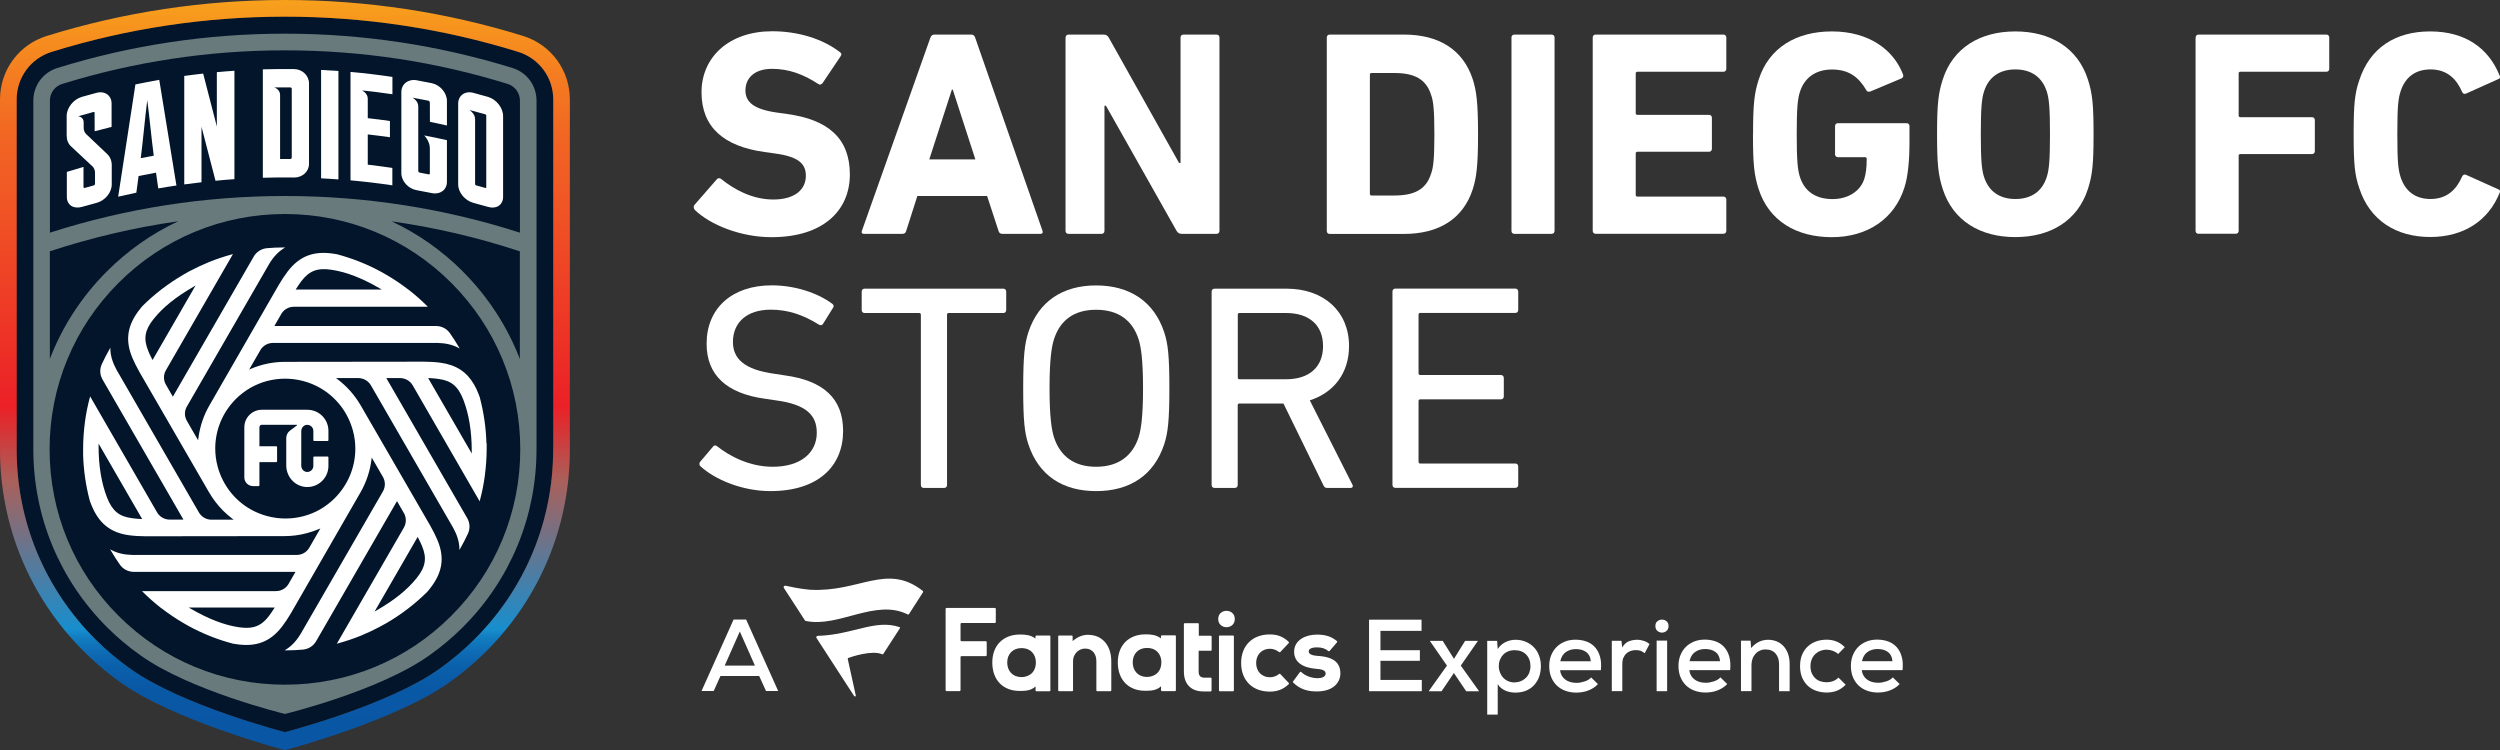 <?xml version="1.0" encoding="UTF-8"?><svg id="Layer_2" xmlns="http://www.w3.org/2000/svg" xmlns:xlink="http://www.w3.org/1999/xlink" viewBox="0 0 299.99 90"><rect x="0" y="0" width="299.99" height="90" fill="#333333" stroke="none"/><defs><style>.cls-1{fill:url(#linear-gradient);}.cls-1,.cls-2,.cls-3,.cls-4{stroke-width:0px;}.cls-2{fill:#fff;}.cls-3{fill:#02152b;}.cls-4{fill:#697a7c;}</style><linearGradient id="linear-gradient" x1="34.19" y1="-.62" x2="34.19" y2="89.02" gradientUnits="userSpaceOnUse"><stop offset="0" stop-color="#f9a61c"/><stop offset="0" stop-color="#f8a31c"/><stop offset=".11" stop-color="#f47c21"/><stop offset=".2" stop-color="#f16323"/><stop offset=".25" stop-color="#f15b25"/><stop offset=".55" stop-color="#eb2127"/><stop offset=".58" stop-color="#d83235"/><stop offset=".65" stop-color="#aa605a"/><stop offset=".85" stop-color="#178ece"/><stop offset=".86" stop-color="#127dc1"/><stop offset=".88" stop-color="#0e6bb4"/><stop offset=".9" stop-color="#0b5faa"/><stop offset=".93" stop-color="#0958a5"/><stop offset="1" stop-color="#0956a4"/></linearGradient></defs><g id="Guides_DO_NOT_EXPORT_"><g id="SDFC"><path id="BG" class="cls-3" d="m66.38,53.94V11.94c0-2.64-1.69-4.94-4.22-5.72-9.03-2.8-18.44-4.22-27.98-4.22S15.24,3.42,6.21,6.21c-2.52.78-4.22,3.08-4.22,5.72v42c0,8.6,3.35,16.68,9.43,22.76,1.31,1.31,2.73,2.51,4.22,3.56h0c6.12,4.39,18.54,7.6,18.54,7.6,0,0,12.42-3.21,18.54-7.6h0c1.5-1.06,2.92-2.26,4.22-3.56,6.08-6.08,9.43-14.16,9.43-22.76Z"/><path class="cls-1" d="m62.76,4.31C53.54,1.45,43.93,0,34.19,0S14.84,1.45,5.62,4.31C2.26,5.35,0,8.42,0,11.94v42c0,9.13,3.56,17.72,10.01,24.18,1.09,1.09,2.26,2.12,3.49,3.06,0,0,.85.63.95.7l.03.02c6.26,4.49,19,7.92,19.54,8.07l.16.04.16-.04c.54-.14,13.29-3.58,19.55-8.07l.03-.02c.1-.07.95-.7.96-.7,1.22-.93,2.4-1.96,3.49-3.05,6.46-6.46,10.01-15.04,10.01-24.18V11.94c0-3.52-2.26-6.59-5.62-7.63Zm3.62,49.63c0,8.6-3.35,16.68-9.43,22.76-1.31,1.31-2.73,2.5-4.22,3.56h0c-6.11,4.39-18.54,7.6-18.54,7.6,0,0-12.42-3.21-18.54-7.6h0c-1.5-1.06-2.92-2.26-4.22-3.56-6.08-6.08-9.43-14.16-9.43-22.76V11.94c0-2.64,1.69-4.94,4.22-5.72C15.24,3.42,24.65,2,34.19,2s18.95,1.42,27.98,4.22c2.52.78,4.22,3.08,4.22,5.72v42Z"/><path id="STRUCTURE" class="cls-4" d="m61.5,8.16c-8.81-2.73-18-4.12-27.31-4.12s-18.5,1.38-27.31,4.12c-1.72.53-2.88,2.11-2.88,3.91v41.84c0,8.07,3.14,15.65,8.84,21.35,1.24,1.24,2.57,2.36,3.98,3.35h0c5.99,4.3,17.37,7.06,17.37,7.06,0,0,11.39-2.76,17.37-7.06h0c1.4-.99,2.73-2.11,3.98-3.35,5.7-5.7,8.84-13.28,8.84-21.35V12.07c0-1.81-1.16-3.38-2.88-3.91m-54.03,1.91c8.62-2.67,17.61-4.03,26.72-4.03s18.1,1.35,26.72,4.03c.88.27,1.48,1.08,1.48,2v15.85c-9.08-2.92-18.56-4.4-28.2-4.4s-19.11,1.48-28.2,4.4v-15.85c0-.93.59-1.73,1.48-2m-1.48,20.08c5.02-1.65,10.16-2.85,15.39-3.6-3.14,1.47-6.03,3.49-8.55,6.01-3.04,3.04-5.35,6.61-6.85,10.51v-12.92Zm48.17,43.74c-5.33,5.34-12.43,8.27-19.97,8.27s-14.64-2.94-19.97-8.27c-5.34-5.33-8.27-12.43-8.27-19.97s2.94-14.64,8.27-19.97c5.33-5.33,12.43-8.27,19.97-8.27s14.64,2.94,19.97,8.27c5.33,5.34,8.27,12.43,8.27,19.97s-2.94,14.64-8.27,19.97m1.38-41.32c-2.52-2.52-5.41-4.54-8.55-6.01,5.23.74,10.37,1.94,15.39,3.6v12.92c-1.5-3.89-3.81-7.47-6.85-10.51"/><g id="SAN_DIEGO"><path class="cls-2" d="m11.35,13.54c0,.78,0,1.43.01,2.21.68-.18,1.35-.35,2.03-.52,0-.94,0-1.88,0-2.81,0-.96-.81-1.55-1.81-1.28-.6.16-1.19.32-1.78.49-.99.29-1.8,1.32-1.8,2.28v2.36c0,.52.18.98.52,1.29.85.79,1.71,1.59,2.57,2.4.2.19.31.46.31.77v1.33c0,.08-.07.17-.15.19-.36.1-.72.2-1.08.3-.09.02-.15-.02-.15-.11v-2.41c-.67.19-1.34.39-2,.6v3c0,.96.8,1.49,1.8,1.2.59-.17,1.19-.34,1.78-.49,1-.26,1.81-1.24,1.81-2.2,0-.77,0-1.55,0-2.32,0-.53-.19-.99-.53-1.32-.85-.81-1.69-1.61-2.53-2.4-.2-.19-.31-.46-.31-.77,0-.26,0-.39,0-.65,0-.66-.63-.73-.68-.72,0,0,0,0,0,0,0,0,0,0,0,0,0,0,0,0,0,0,0,0,0,0,0,0,.61-.18,1.23-.35,1.85-.52.08-.02.15.02.15.11Z"/><path class="cls-2" d="m19.12,9.58c-.96.17-1.91.35-2.87.55-.69,4.48-1.38,8.97-2.07,13.47.73-.17,1.45-.33,2.18-.48.09-.69.18-1.31.27-2,.7-.14,1.39-.27,2.09-.4.09.65.18,1.24.27,1.89.73-.13,1.45-.24,2.18-.35-.69-4.24-1.37-8.46-2.06-12.68Zm-2.23,9.4c.26-2,.52-4.96.78-6.96.26,1.9.52,4.76.78,6.66-.52.09-1.04.19-1.56.3Z"/><path class="cls-2" d="m22.12,9.11c.75-.1,1.51-.2,2.26-.28.55,2.11,1.09,4.23,1.64,6.35v-6.52c.7-.07,1.4-.12,2.11-.17,0,4.34,0,8.68,0,13.01-.76.05-1.51.11-2.27.19-.56-2.17-1.12-4.33-1.68-6.48v6.66c-.69.08-1.38.17-2.07.26v-13.01Z"/><path class="cls-2" d="m35.3,8.29c-1.25-.02-2.51,0-3.76.03v13.01c1.25-.04,2.51-.05,3.76-.03.98.01,1.78-.71,1.78-1.63v-9.67c0-.92-.8-1.7-1.78-1.71Zm-.3,10.63c0,.09-.07.16-.17.16-.41,0-.81,0-1.22,0v-7.69c0-.67-.69-.9-.69-.9,0,0,0,0,0,0,0,0,0,0,0,0,.64,0,1.28-.01,1.92,0,.09,0,.17.07.17.16v8.28Z"/><path class="cls-2" d="m38.53,21.4c.69.03,1.38.08,2.08.13v-13.01c-.69-.05-1.38-.09-2.08-.13v13.01Z"/><path class="cls-2" d="m47.08,9.23c-1.67-.25-3.34-.45-5.02-.6,0,1.78,0,3.56,0,5.34,0,1.91,0,3.81,0,5.72,0,.65,0,1.3,0,1.95,0,0,0,0,0,0,1.68.15,3.35.35,5.02.6,0-.65,0-1.44,0-2.09-.98-.15-1.97-.27-2.95-.39v-3.63c.89.1,1.77.21,2.66.34v-1.95c-.88-.13-1.77-.24-2.66-.34v-2.35c-.01-.67-.69-.98-.69-.98.01,0,.02,0,.04,0-.02,0-.03,0-.03,0,1.22.13,2.43.28,3.64.46,0-.65,0-1.44,0-2.09Z"/><path class="cls-2" d="m51.58,12.26c0,.83,0,1.52.01,2.36.68.14,1.36.28,2.04.44v-2.95c0-.96-.81-1.92-1.82-2.13-.6-.12-1.21-.24-1.82-.35-1.01-.18-1.83.46-1.83,1.42v9.72c0,.96.82,1.87,1.83,2.05.61.11,1.21.23,1.82.35,1.01.21,1.82-.39,1.82-1.35v-5c-.91-.2-1.82-.4-2.73-.57.43.45.68,1.02.68,1.57v2.98c0,.09-.07.14-.16.12-.35-.07-.71-.14-1.07-.21-.09-.02-.16-.1-.16-.19v-7.76s0,0,0,0c0-.68-.69-1.04-.69-1.04,0,0,0,0,0,0,0,0,0,0,0,0,.63.11,1.27.23,1.9.36.09.02.16.1.16.19Z"/><path class="cls-2" d="m58.57,11.63c-.59-.17-1.18-.33-1.77-.49-1-.27-1.82.32-1.82,1.29v9.7c0,.97.82,1.94,1.82,2.21.59.16,1.18.32,1.77.49,1,.29,1.8-.24,1.8-1.21v-9.7c0-.96-.8-2-1.8-2.29Zm-.21,10.83c0,.07-.06.11-.13.09-.36-.1-.72-.2-1.09-.3-.07-.02-.13-.09-.13-.16,0-2.69,0-5.1,0-7.79,0-.68-.68-1.1-.68-1.1.63.16,1.26.33,1.89.51.07.02.13.09.13.16v8.59Z"/></g><path id="FLOW" class="cls-2" d="m58.37,53.21c-.05-1.86-.32-3.73-.8-5.54-.04-.13-.09-.26-.15-.4-.16-.42-.34-.8-.54-1.14-.89-1.53-2.17-2.36-4.06-2.61-.59-.08-1.31-.12-1.98-.12l-16.63.02c-1.42,0-2.79.28-4.09.83l-.22.09,1.37-2.37c.32-.51.87-.82,1.48-.82h19.76c.97.02,1.81.22,2.5.59l.16.09-.09-.15c-.34-.58-.7-1.15-1.09-1.7-.38-.54-1-.86-1.66-.86h-19.41s.87-1.51.87-1.51c.32-.5.87-.8,1.46-.8h.02s.01,0,.02,0h16.05s-.09-.09-.09-.09c-.69-.69-1.43-1.34-2.21-1.95l-.04-.02c-.87-.67-1.79-1.29-2.73-1.83-.16-.09-.33-.19-.49-.28-1.68-.92-3.47-1.63-5.33-2.13-.12-.02-.24-.04-.37-.06-2.43-.38-4.14.27-5.55,2.11-.36.47-.76,1.07-1.1,1.66l-8.3,14.42c-.71,1.23-1.15,2.56-1.33,3.96l-.03.23-1.37-2.37c-.29-.54-.28-1.17.03-1.69l9.88-17.12c.5-.83,1.1-1.46,1.77-1.87l.15-.09h-.18c-.67,0-1.35.03-2.02.09-.66.06-1.25.43-1.58,1l-9.71,16.82-.87-1.51c-.27-.52-.26-1.13.02-1.63l.05-.09,8.01-13.88-.12.03c-.94.26-1.88.57-2.79.94l-.04.02c-.75.31-1.5.66-2.22,1.04h-.01c-.25.14-.48.27-.72.41l-.1.06c-1.78,1.04-3.41,2.29-4.86,3.73-.09.1-.18.21-.27.33-1.54,1.92-1.84,3.72-.95,5.86.23.54.55,1.19.89,1.78l8.33,14.4c.46.79,1.02,1.52,1.66,2.17.34.34.71.66,1.1.96l.19.14h-2.7c-.61-.01-1.18-.35-1.48-.88l-9.88-17.11c-.47-.85-.72-1.68-.74-2.47v-.18s-.09.16-.09.16c-.33.59-.65,1.19-.93,1.8-.28.6-.25,1.29.08,1.86l9.71,16.81h-1.7c-.61-.02-1.17-.35-1.47-.88l-8.03-13.91-.03.12c-.26.97-.46,1.96-.59,2.95-.14,1.08-.22,2.17-.22,3.25,0,.22,0,.44,0,.66.05,1.86.32,3.73.8,5.54.04.13.09.26.15.4.89,2.29,2.31,3.45,4.6,3.75.58.08,1.31.12,1.98.12l16.63-.02c.92,0,1.83-.12,2.71-.36.46-.12.93-.28,1.38-.47l.22-.09-1.36,2.36c-.32.51-.87.82-1.48.82H15.87c-.97-.02-1.81-.22-2.5-.59l-.16-.09.09.15c.34.58.7,1.15,1.09,1.7.38.54,1,.86,1.66.86h19.41l-.87,1.51c-.32.5-.87.8-1.46.8h-.02s-.01,0-.02,0h-16.05s.09.09.09.09c.69.69,1.43,1.34,2.21,1.95l.04.02c.87.67,1.79,1.29,2.73,1.83.16.09.32.19.49.28,1.68.92,3.47,1.64,5.33,2.13.11.02.24.04.37.06,2.43.38,4.14-.27,5.55-2.11.36-.47.76-1.07,1.1-1.66l8.3-14.42c.71-1.23,1.15-2.56,1.33-3.96l.03-.23,1.37,2.37c.28.53.27,1.17-.03,1.69l-9.88,17.11c-.5.83-1.1,1.46-1.77,1.87l-.15.09h.18c.67,0,1.35-.03,2.02-.09.66-.06,1.25-.43,1.58-1l9.71-16.82.87,1.51c.27.53.25,1.16-.05,1.68,0,0,0,.01-.01.02l-8.03,13.9.12-.03c.94-.26,1.88-.57,2.79-.94l.04-.02c.75-.31,1.49-.66,2.21-1.04l.03-.02c.24-.13.48-.26.71-.39l.09-.05c1.78-1.04,3.42-2.3,4.87-3.74.09-.1.18-.21.27-.33,1.54-1.92,1.84-3.72.95-5.86-.23-.54-.55-1.19-.89-1.78-2.67-4.63-7.76-13.4-8.33-14.4-.71-1.22-1.64-2.27-2.77-3.13l-.19-.14h2.71c.61.01,1.18.35,1.48.87l9.88,17.11c.47.85.72,1.68.74,2.47v.18s.09-.16.09-.16c.33-.59.65-1.19.93-1.8.28-.6.25-1.29-.08-1.86l-9.71-16.81h1.7c.61.02,1.17.35,1.47.88l8.03,13.91.03-.12c.26-.97.46-1.97.59-2.96.14-1.08.22-2.17.22-3.24,0-.22,0-.44,0-.66m-1.79,1.24l-5.23-9.05h.14c.39.02.76.05,1.08.1,1.56.2,2.37.88,3,2.49.67,1.73,1.01,3.8,1.01,6.17v.29Zm-18.18-7.86c1.94,1.12,3.33,2.94,3.92,5.11.19.7.29,1.43.29,2.16,0,2.24-.88,4.35-2.47,5.95-.52.52-1.1.96-1.73,1.33-1.26.73-2.71,1.11-4.18,1.11s-2.94-.39-4.22-1.12c-1.94-1.12-3.33-2.94-3.92-5.11-.19-.7-.29-1.43-.29-2.16,0-2.24.88-4.35,2.47-5.95.52-.52,1.1-.96,1.73-1.33,1.29-.74,2.73-1.11,4.18-1.11s2.91.37,4.22,1.12m1.4-14.18c1.76.27,3.58.98,5.72,2.21l.25.15h-10.32l.08-.12c.21-.33.42-.64.61-.89.96-1.25,1.95-1.62,3.66-1.35m-22.04,9.72c-.6-1.45-.42-2.5.66-3.84,1.12-1.39,2.63-2.61,4.77-3.85l.25-.15-5.16,8.94-.07-.13c-.18-.35-.34-.68-.46-.98m-.72,20.19h-.14c-.39-.02-.76-.05-1.08-.1-1.56-.2-2.37-.88-3-2.49-.67-1.73-1.01-3.8-1.01-6.17v-.29l5.23,9.05Zm15.91,10.62l-.08.12c-.21.33-.42.64-.61.89-.78,1.02-1.56,1.43-2.7,1.43-.29,0-.6-.03-.96-.08-1.76-.27-3.58-.98-5.72-2.21l-.25-.15h10.32Zm11.99.47l5.16-8.94.07.13c.18.35.34.69.46.98.6,1.45.42,2.5-.66,3.84-1.12,1.39-2.63,2.61-4.77,3.85l-.25.15Z"/><path id="FC" class="cls-2" d="m29.32,51.25v6.04c0,.57.47,1.04,1.04,1.04h.67c.06,0,.1-.04.1-.1v-2.78h2.02c.06,0,.1-.05.1-.1v-1.7c0-.06-.05-.1-.1-.1h-2.02v-2.29c0-.16.13-.29.29-.29h4.21s.04.04.02.06l-.86.65c-.27.2-.43.51-.44.85v3.32c0,1.37,1.06,2.54,2.43,2.59,1.44.05,2.63-1.1,2.63-2.53v-1.03c0-.06-.04-.1-.1-.1h-1.61c-.06,0-.1.04-.1.1v1.03c0,.43-.38.77-.82.72-.36-.05-.63-.38-.63-.74v-4.16c0-.38.28-.72.65-.75.43-.04.8.3.8.72v1.12c0,.06.04.1.1.1h1.61c.06,0,.1-.04.1-.1v-1.12c0-1.4-1.13-2.53-2.53-2.53h-5.46c-1.16,0-2.1.94-2.1,2.1"/></g><path class="cls-2" d="m130.6,76.18c1.65,0,2.75,1.27,2.75,3.16v3.51c0,.05-.04.09-.09.09h-1.61c-.05,0-.09-.04-.09-.09v-3.5c0-.74-.36-1.52-1.36-1.52h-.03c-.77.01-1.41.69-1.41,1.48v3.54c0,.05-.04.09-.09.09h-1.6c-.05,0-.09-.04-.09-.09v-6.5c0-.05.04-.09.09-.09h1.55c.05,0,.09.04.09.09v.58c.6-.52,1.2-.76,1.9-.76m24.54,5.59s-.02.09,0,.12c.95.96,2,1.09,2.9,1.09,1.27,0,2.22-.48,2.61-1.33.12-.26.18-.54.18-.83,0-1.71-1.48-2.03-2.77-2.11-1.03-.07-1.03-.43-1.03-.54,0-.43.7-.48.99-.48.58,0,1.01.14,1.37.45.04.03.09.03.13,0,0,0,0,0,0,0l.91-1.06s.03-.1,0-.13c0,0,0,0,0,0-.67-.56-1.37-.79-2.42-.79-.66,0-1.32.16-1.79.45-.62.37-.94.93-.94,1.61,0,1.19.95,1.92,2.68,2.05.98.06,1.1.34,1.1.58,0,.36-.47.54-.94.54h-.04c-.75-.01-1.48-.29-1.96-.75-.04-.04-.09-.03-.13,0,0,0,0,0,0,0l-.83,1.13h0Zm-16.18-1.1c.27-.32.39-.74.39-1.2,0-.84-.51-1.71-1.74-1.71-1.01,0-1.7.7-1.7,1.73s.68,1.75,1.7,1.75c.52,0,1.05-.21,1.35-.57m.35-4.33c0-.05.04-.09.09-.09h1.6c.05,0,.09.04.09.09v6.51c0,.05-.04.09-.09.09h-1.6s-.09-.04-.09-.09h0s0-.49,0-.49c-.56.52-1.22.53-1.8.54h-.1c-.96,0-1.77-.3-2.35-.87-.61-.6-.94-1.48-.94-2.54,0-2.04,1.3-3.36,3.32-3.36h.03c.64,0,1.29.06,1.83.49v-.28s0,0,0,0Zm-19.83-1.7v-1.57c0-.06-.05-.11-.11-.11h-5.8c-.06,0-.11.05-.11.11h0v9.76c0,.06.05.11.11.11h1.57c.06,0,.11-.05.11-.11h0v-3.98c0-.06.05-.11.11-.11h2.92c.06,0,.11-.05.11-.11h0v-1.57c0-.06-.05-.11-.11-.11h-2.92c-.06,0-.11-.05-.11-.11h0v-1.96c0-.06.05-.11.11-.11h4.01c.06,0,.11-.05.11-.11h0m34.13,6.22s-.09-.04-.13,0c-.32.26-.71.4-1.1.4-.98,0-1.66-.7-1.66-1.71s.68-1.71,1.66-1.71c.39,0,.78.15,1.1.4.04.03.09.03.13,0l1.03-1.09s.03-.1,0-.13c-.66-.63-1.35-.9-2.28-.9-2.09,0-3.44,1.35-3.44,3.43s1.35,3.43,3.44,3.43c.92,0,1.61-.27,2.28-.9.04-.04.04-.09,0-.13l-1.03-1.09h0Zm-8.33,2.09c.05,0,.09-.04.09-.09v-1.46c0-.05-.04-.09-.09-.09h0c-.16,0-.68,0-.79,0-.47-.02-.67-.25-.67-.74v-2.49h1.47c.05,0,.09-.04.09-.09h0v-1.62c0-.05-.04-.09-.09-.09h-1.45v-1.42c0-.05-.04-.09-.09-.09h-1.61c-.05,0-.09.04-.09.09h0s0,5.71,0,5.71c0,1.52.86,2.39,2.35,2.39h.3s.6,0,.6,0h0Zm-21.38-2.28c.27-.32.39-.74.39-1.2,0-.84-.51-1.71-1.74-1.71-1.01,0-1.7.7-1.7,1.73s.68,1.75,1.7,1.75c.52,0,1.05-.21,1.35-.57m.35-4.33s.04-.09.09-.09h1.6c.05,0,.09.04.09.09v6.51c0,.05-.04.09-.09.09h-1.6s-.09-.04-.09-.09h0s0-.49,0-.49c-.56.52-1.22.53-1.8.54h-.1c-.96,0-1.77-.3-2.35-.87-.61-.6-.94-1.48-.94-2.54,0-2.04,1.3-3.36,3.32-3.36h.03c.64,0,1.29.06,1.83.49v-.28s0,0,0,0Zm22.1,6.6h1.61c.05,0,.09-.04.09-.09h0v-6.51c0-.05-.04-.09-.09-.09h-1.61c-.05,0-.09.04-.09.09h0v6.51c0,.05.04.09.09.09m1.81-8.67c0-1.31-1.99-1.31-1.99,0,0,1.31,1.99,1.31,1.99,0m-37.42-3.2l-1.67,2.6c-.03.05-.1.08-.16.05-3.86-1.94-8.31,1.63-12.24.78-.04,0-.07-.03-.09-.06l-2.53-3.9c-.05-.08-.03-.19.05-.24.04-.02.08-.03.13-.03.34.08,1.82.4,2.97.49,5.96.32,9.19-3.25,13.51.13.06.04.07.12.03.18h0Zm-4.87,7.44s.07,0,.09-.02l2.03-3.14s0-.09-.04-.1c-2.93-1.01-5.66.93-9.84,1.04-.1,0-.17.08-.17.18,0,.03,0,.06.03.08l4.51,6.96c.07.12.22.04.2-.06l-.97-4.41s.02-.07.05-.09c.35-.13,2.9-1,4.11-.44h0Z"/><path class="cls-2" d="m170.62,82.94h-6.34v-8.58h6.3v1.34h-4.93v2.32h4.73v1.27h-4.73v2.3h4.96v1.35h0Zm5.17-6.04h1.53v.04l-2.03,2.93,2.17,3.04v.04h-1.52l-1.48-2.19-1.48,2.19h-1.52v-.04l2.17-3.04-2.03-2.93v-.04h1.52l1.35,2.16,1.34-2.16h0Zm2.67,8.85v-8.85h1.19l.07.98c.24-.37.55-.64.93-.83.37-.18.79-.28,1.2-.28.45,0,.86.08,1.24.24s.7.38.97.66c.27.28.48.61.62,1,.15.39.22.81.22,1.26s-.07.89-.21,1.28c-.14.39-.35.72-.61,1.01-.26.28-.58.5-.96.66-.38.15-.8.23-1.27.23-.19,0-.38-.02-.58-.05-.2-.03-.4-.09-.59-.17-.19-.08-.37-.19-.54-.32s-.31-.29-.42-.48v3.66h-1.26,0Zm3.27-3.87c.28,0,.53-.05.77-.15.23-.09.43-.23.61-.4.17-.17.31-.38.4-.61.09-.24.14-.5.14-.78,0-.57-.17-1.04-.51-1.39-.34-.36-.81-.53-1.4-.53-.29,0-.56.05-.79.15-.23.09-.43.23-.59.41-.17.18-.29.39-.38.61-.09.23-.13.48-.13.75s.05.52.14.76c.09.23.22.44.39.62.17.18.37.32.6.42.23.1.49.15.77.15Zm5.47-1.46c.06.47.26.84.61,1.11.35.27.8.41,1.37.41.31,0,.63-.06.97-.17.34-.11.6-.27.78-.48l.82.8c-.16.17-.34.33-.54.45-.2.13-.42.24-.64.32-.22.09-.46.15-.7.19-.25.04-.48.06-.71.06-.5,0-.95-.08-1.35-.23-.4-.15-.74-.37-1.02-.64-.28-.28-.5-.61-.66-1.01-.16-.4-.23-.84-.23-1.32s.08-.88.23-1.27c.16-.39.37-.72.65-1,.28-.28.61-.49,1-.65.39-.16.82-.23,1.29-.23s.93.08,1.33.23c.4.15.73.38,1,.68.27.3.47.68.6,1.14.13.46.16.99.1,1.61h-4.9Zm3.69-1.07c-.04-.49-.22-.86-.54-1.1s-.74-.36-1.25-.36c-.47,0-.87.12-1.21.36s-.56.61-.66,1.1h3.66Zm3.68-2.45l.09.8c.22-.38.49-.64.81-.75.31-.12.64-.18.97-.18.29,0,.57.05.84.14.27.09.48.22.66.37l-.58,1.1c-.14-.11-.3-.21-.47-.28-.16-.06-.36-.09-.59-.09-.22,0-.43.03-.63.1-.19.07-.37.17-.51.31-.15.13-.27.31-.36.51-.09.21-.13.45-.13.73v3.27h-1.26v-6.04h1.18Zm4.07-1.78c0-.26.08-.46.25-.58.16-.13.34-.19.54-.19s.38.06.54.19c.16.13.25.32.25.58s-.08.46-.25.59c-.16.13-.34.2-.54.2s-.38-.07-.54-.2c-.16-.13-.25-.33-.25-.59Zm1.41,1.75v6.07h-1.26v-6.07h1.26Zm2.66,3.54c.06.47.26.84.61,1.11.35.27.8.41,1.37.41.31,0,.63-.06.97-.17.34-.11.6-.27.78-.48l.82.8c-.16.17-.34.33-.54.45-.2.13-.42.24-.64.32-.22.09-.46.15-.7.19-.25.04-.48.06-.71.06-.5,0-.95-.08-1.35-.23-.4-.15-.74-.37-1.02-.64-.28-.28-.5-.61-.66-1.01-.16-.4-.23-.84-.23-1.32s.08-.88.23-1.27c.16-.39.37-.72.65-1,.28-.28.61-.49,1-.65s.82-.23,1.29-.23.93.08,1.33.23c.4.15.73.38,1,.68.27.3.47.68.6,1.14.13.46.16.99.1,1.61h-4.9Zm3.69-1.07c-.04-.49-.22-.86-.54-1.1-.32-.24-.74-.36-1.25-.36-.47,0-.87.12-1.21.36s-.56.61-.66,1.1h3.66Zm7.08,3.59v-3.24c0-.52-.14-.95-.42-1.27s-.68-.49-1.21-.49c-.25,0-.48.05-.69.15-.2.09-.39.23-.53.4-.15.17-.27.37-.34.59-.08.23-.12.46-.12.7v3.16h-1.26v-6.05h1.15l.07.88c.57-.66,1.25-.99,2.03-.99.37,0,.71.06,1.02.19.31.12.59.31.82.56.23.25.42.55.55.91.13.36.2.78.2,1.26v3.25h-1.27Zm8-.77c-.34.34-.7.59-1.07.73-.37.14-.78.21-1.22.21s-.84-.07-1.23-.2c-.39-.13-.73-.33-1.02-.6s-.52-.6-.69-.99c-.17-.4-.25-.86-.25-1.38s.08-.98.25-1.38c.17-.4.4-.73.69-.99.29-.27.64-.47,1.01-.6.38-.13.8-.2,1.24-.2.42,0,.8.07,1.16.21.36.14.7.37,1.02.69l-.8.82c-.19-.17-.41-.3-.66-.39-.23-.08-.47-.13-.72-.13-.27,0-.52.05-.76.14-.23.09-.44.23-.62.4-.18.18-.32.39-.41.62-.1.24-.15.51-.15.81,0,.32.05.6.15.84.1.23.24.44.42.61.17.17.38.29.61.37.24.08.49.12.74.12.26,0,.52-.04.77-.13.25-.09.47-.23.67-.43l.86.85h0Zm1.92-1.75c.06.47.26.84.61,1.11.35.27.8.41,1.37.41.31,0,.63-.06.97-.17.34-.11.6-.27.78-.48l.82.8c-.16.17-.34.33-.54.45-.2.13-.42.24-.64.32-.22.09-.46.15-.7.19-.25.04-.48.06-.71.06-.5,0-.95-.08-1.35-.23-.4-.15-.74-.37-1.02-.64-.28-.28-.5-.61-.66-1.01-.16-.4-.23-.84-.23-1.32s.08-.88.23-1.27c.16-.39.37-.72.65-1,.28-.28.61-.49,1-.65.39-.16.82-.23,1.29-.23s.93.08,1.33.23c.4.15.73.38,1,.68.27.3.47.68.6,1.14.13.46.16.99.1,1.61h-4.9Zm3.69-1.07c-.04-.49-.22-.86-.54-1.1-.32-.24-.74-.36-1.25-.36-.47,0-.87.12-1.21.36s-.56.61-.66,1.1h3.66Z"/><path class="cls-2" d="m91.09,81.12h-4.64l-.81,1.8h-1.46l3.85-8.58h1.5l3.85,8.58h-1.46l-.82-1.8h0Zm-2.32-5.33l-1.81,4.08h3.63l-1.81-4.08h0Z"/><path class="cls-2" d="m83.38,25.18c-.14-.14-.21-.39-.04-.6l2.67-3.06c.14-.18.35-.18.53-.04,1.58,1.27,3.73,2.46,6.26,2.46s3.9-1.16,3.9-2.85c0-1.41-.84-2.29-3.69-2.67l-1.27-.18c-4.85-.67-7.56-2.95-7.56-7.17s3.31-7.32,8.48-7.32c3.17,0,6.12.95,8.12,2.5.21.14.25.28.07.53l-2.15,3.2c-.14.18-.32.21-.49.11-1.83-1.2-3.59-1.83-5.56-1.83-2.11,0-3.2,1.09-3.2,2.6,0,1.37.99,2.25,3.73,2.64l1.27.18c4.92.67,7.53,2.92,7.53,7.25s-3.2,7.53-9.39,7.53c-3.73,0-7.35-1.48-9.22-3.27Z"/><path class="cls-2" d="m111.66,4.5c.07-.21.21-.35.46-.35h4.43c.25,0,.39.14.46.35l8.09,23.21c.07.21,0,.35-.25.35h-4.57c-.25,0-.39-.11-.46-.35l-1.37-4.19h-8.37l-1.34,4.19c-.07.25-.21.35-.46.35h-4.61c-.25,0-.32-.14-.25-.35l8.23-23.21Zm5.38,14.63l-2.71-8.37h-.11l-2.71,8.37h5.52Z"/><path class="cls-2" d="m127.87,4.5c0-.21.14-.35.35-.35h4.22c.25,0,.46.11.6.35l8.44,15.05h.18V4.5c0-.21.14-.35.35-.35h3.97c.21,0,.35.14.35.35v23.21c0,.21-.14.35-.35.35h-4.19c-.28,0-.46-.11-.6-.35l-8.48-15.02h-.18v15.02c0,.21-.14.35-.35.35h-3.97c-.21,0-.35-.14-.35-.35V4.5Z"/><path class="cls-2" d="m159.21,4.5c0-.21.14-.35.35-.35h8.9c4.19,0,7.1,1.79,8.27,5.38.42,1.34.63,2.67.63,6.58s-.21,5.24-.63,6.58c-1.16,3.59-4.08,5.38-8.27,5.38h-8.9c-.21,0-.35-.14-.35-.35V4.5Zm5.38,18.96h2.71c2.39,0,3.83-.7,4.43-2.64.25-.7.39-1.62.39-4.71s-.14-4.01-.39-4.71c-.6-1.93-2.04-2.64-4.43-2.64h-2.71c-.14,0-.21.07-.21.21v14.28c0,.14.07.21.21.21Z"/><path class="cls-2" d="m181.37,4.5c0-.21.14-.35.35-.35h4.47c.21,0,.35.14.35.35v23.21c0,.21-.14.35-.35.35h-4.47c-.21,0-.35-.14-.35-.35V4.5Z"/><path class="cls-2" d="m191.12,4.5c0-.21.14-.35.35-.35h15.33c.21,0,.35.14.35.35v3.76c0,.21-.14.35-.35.35h-10.31c-.14,0-.21.07-.21.21v4.75c0,.14.07.21.21.21h8.58c.21,0,.35.14.35.35v3.73c0,.21-.14.35-.35.35h-8.58c-.14,0-.21.07-.21.21v4.96c0,.14.07.21.21.21h10.31c.21,0,.35.14.35.35v3.76c0,.21-.14.35-.35.35h-15.33c-.21,0-.35-.14-.35-.35V4.5Z"/><path class="cls-2" d="m210.36,16.11c0-3.55.14-4.89.67-6.54,1.23-3.87,4.54-5.8,8.79-5.8,4.47,0,7.39,2.22,8.51,5.1.11.21.07.42-.14.53l-3.76,1.58c-.25.07-.42,0-.49-.18-.95-1.62-2.15-2.46-4.12-2.46s-3.31,1.02-3.83,2.67c-.28.84-.39,1.97-.39,5.1s.11,4.29.39,5.14c.53,1.65,1.83,2.64,3.9,2.64,1.79,0,3.34-.88,3.83-2.46.18-.6.28-1.34.28-2.36,0-.14-.07-.21-.21-.21h-3.24c-.21,0-.35-.14-.35-.35v-3.38c0-.21.14-.35.35-.35h8.23c.21,0,.35.14.35.35v1.97c0,2.11-.18,4.08-.6,5.38-1.2,3.83-4.5,5.98-8.72,5.98s-7.56-1.93-8.79-5.8c-.53-1.65-.67-2.99-.67-6.54Z"/><path class="cls-2" d="m233.11,22.65c-.53-1.65-.67-2.99-.67-6.54s.14-4.89.67-6.54c1.23-3.87,4.54-5.8,8.72-5.8s7.49,1.93,8.72,5.8c.53,1.65.67,2.99.67,6.54s-.14,4.89-.67,6.54c-1.23,3.87-4.54,5.8-8.72,5.8s-7.49-1.93-8.72-5.8Zm12.49-1.41c.28-.84.39-2,.39-5.14s-.11-4.29-.39-5.13c-.53-1.65-1.79-2.64-3.76-2.64s-3.24.98-3.76,2.64c-.28.84-.39,2-.39,5.13s.11,4.29.39,5.14c.53,1.65,1.79,2.64,3.76,2.64s3.24-.98,3.76-2.64Z"/><path class="cls-2" d="m263.47,4.5c0-.21.14-.35.35-.35h15.33c.21,0,.35.14.35.35v3.76c0,.21-.14.35-.35.35h-10.31c-.14,0-.21.07-.21.21v5.03c0,.14.07.21.21.21h8.58c.21,0,.35.14.35.35v3.73c0,.21-.14.35-.35.35h-8.58c-.14,0-.21.07-.21.21v9c0,.21-.14.35-.35.35h-4.47c-.21,0-.35-.14-.35-.35V4.5Z"/><path class="cls-2" d="m282.43,16.11c0-3.69.14-4.92.67-6.47,1.27-3.9,4.33-5.87,8.51-5.87s7,1.97,8.34,5.31c.11.18.04.35-.18.42l-3.83,1.72c-.21.11-.39.04-.49-.18-.67-1.55-1.79-2.71-3.8-2.71-1.86,0-3.06.98-3.59,2.64-.28.88-.39,1.72-.39,5.13s.11,4.26.39,5.14c.53,1.65,1.72,2.64,3.59,2.64,2,0,3.13-1.16,3.8-2.71.11-.21.28-.28.49-.18l3.83,1.72c.21.07.28.25.18.42-1.34,3.34-4.29,5.31-8.34,5.31s-7.25-1.97-8.51-5.87c-.53-1.55-.67-2.78-.67-6.47Z"/><path class="cls-2" d="m84.05,55.95c-.14-.14-.18-.35-.04-.53l1.55-1.83c.14-.18.32-.18.49-.04,1.55,1.23,3.94,2.46,6.68,2.46,3.31,0,5.28-1.65,5.28-4.08,0-2.04-1.16-3.41-4.99-3.9l-1.2-.18c-4.64-.63-7.03-2.85-7.03-6.61,0-4.26,3.06-7,7.81-7,2.81,0,5.52.91,7.28,2.22.18.14.21.32.07.49l-1.2,1.93c-.14.18-.32.18-.49.07-1.93-1.2-3.73-1.79-5.77-1.79-2.92,0-4.54,1.58-4.54,3.87,0,2,1.34,3.34,5.03,3.83l1.16.18c4.68.63,7.03,2.78,7.03,6.68,0,4.19-2.95,7.21-8.72,7.21-3.38,0-6.65-1.37-8.41-2.99Z"/><path class="cls-2" d="m110.85,58.55c-.21,0-.35-.14-.35-.35v-20.43c0-.14-.07-.21-.21-.21h-6.54c-.21,0-.35-.14-.35-.35v-2.22c0-.21.14-.35.35-.35h16.64c.21,0,.35.14.35.35v2.22c0,.21-.14.35-.35.35h-6.54c-.14,0-.21.07-.21.21v20.43c0,.21-.14.35-.35.35h-2.43Z"/><path class="cls-2" d="m123.41,53.34c-.46-1.37-.63-2.81-.63-6.75s.18-5.38.63-6.75c1.23-3.69,4.12-5.59,8.12-5.59s6.93,1.9,8.16,5.59c.46,1.37.63,2.81.63,6.75s-.18,5.38-.63,6.75c-1.23,3.69-4.11,5.59-8.16,5.59s-6.89-1.9-8.12-5.59Zm13.22-.88c.28-.88.53-2.43.53-5.87s-.25-4.99-.53-5.87c-.74-2.29-2.43-3.55-5.1-3.55s-4.33,1.27-5.06,3.55c-.28.88-.53,2.43-.53,5.87s.25,4.99.53,5.87c.74,2.29,2.43,3.55,5.06,3.55s4.36-1.27,5.1-3.55Z"/><path class="cls-2" d="m159.25,58.55c-.25,0-.35-.11-.46-.35l-4.78-9.78h-5.28c-.14,0-.21.07-.21.21v9.57c0,.21-.14.35-.35.35h-2.43c-.21,0-.35-.14-.35-.35v-23.21c0-.21.14-.35.35-.35h8.65c4.47,0,7.49,2.74,7.49,6.89,0,3.24-1.83,5.59-4.71,6.51l5.1,10.09c.14.21.04.42-.21.42h-2.81Zm-.49-17.02c0-2.5-1.65-3.97-4.43-3.97h-5.59c-.14,0-.21.07-.21.21v7.53c0,.14.07.21.21.21h5.59c2.78,0,4.43-1.48,4.43-3.97Z"/><path class="cls-2" d="m167.09,34.98c0-.21.14-.35.35-.35h14.39c.21,0,.35.14.35.35v2.22c0,.21-.14.35-.35.35h-11.4c-.14,0-.21.07-.21.21v7.03c0,.14.07.21.21.21h9.67c.21,0,.35.14.35.35v2.22c0,.21-.14.35-.35.35h-9.67c-.14,0-.21.07-.21.21v7.28c0,.14.07.21.21.21h11.4c.21,0,.35.14.35.35v2.22c0,.21-.14.35-.35.35h-14.39c-.21,0-.35-.14-.35-.35v-23.21Z"/></g></svg>